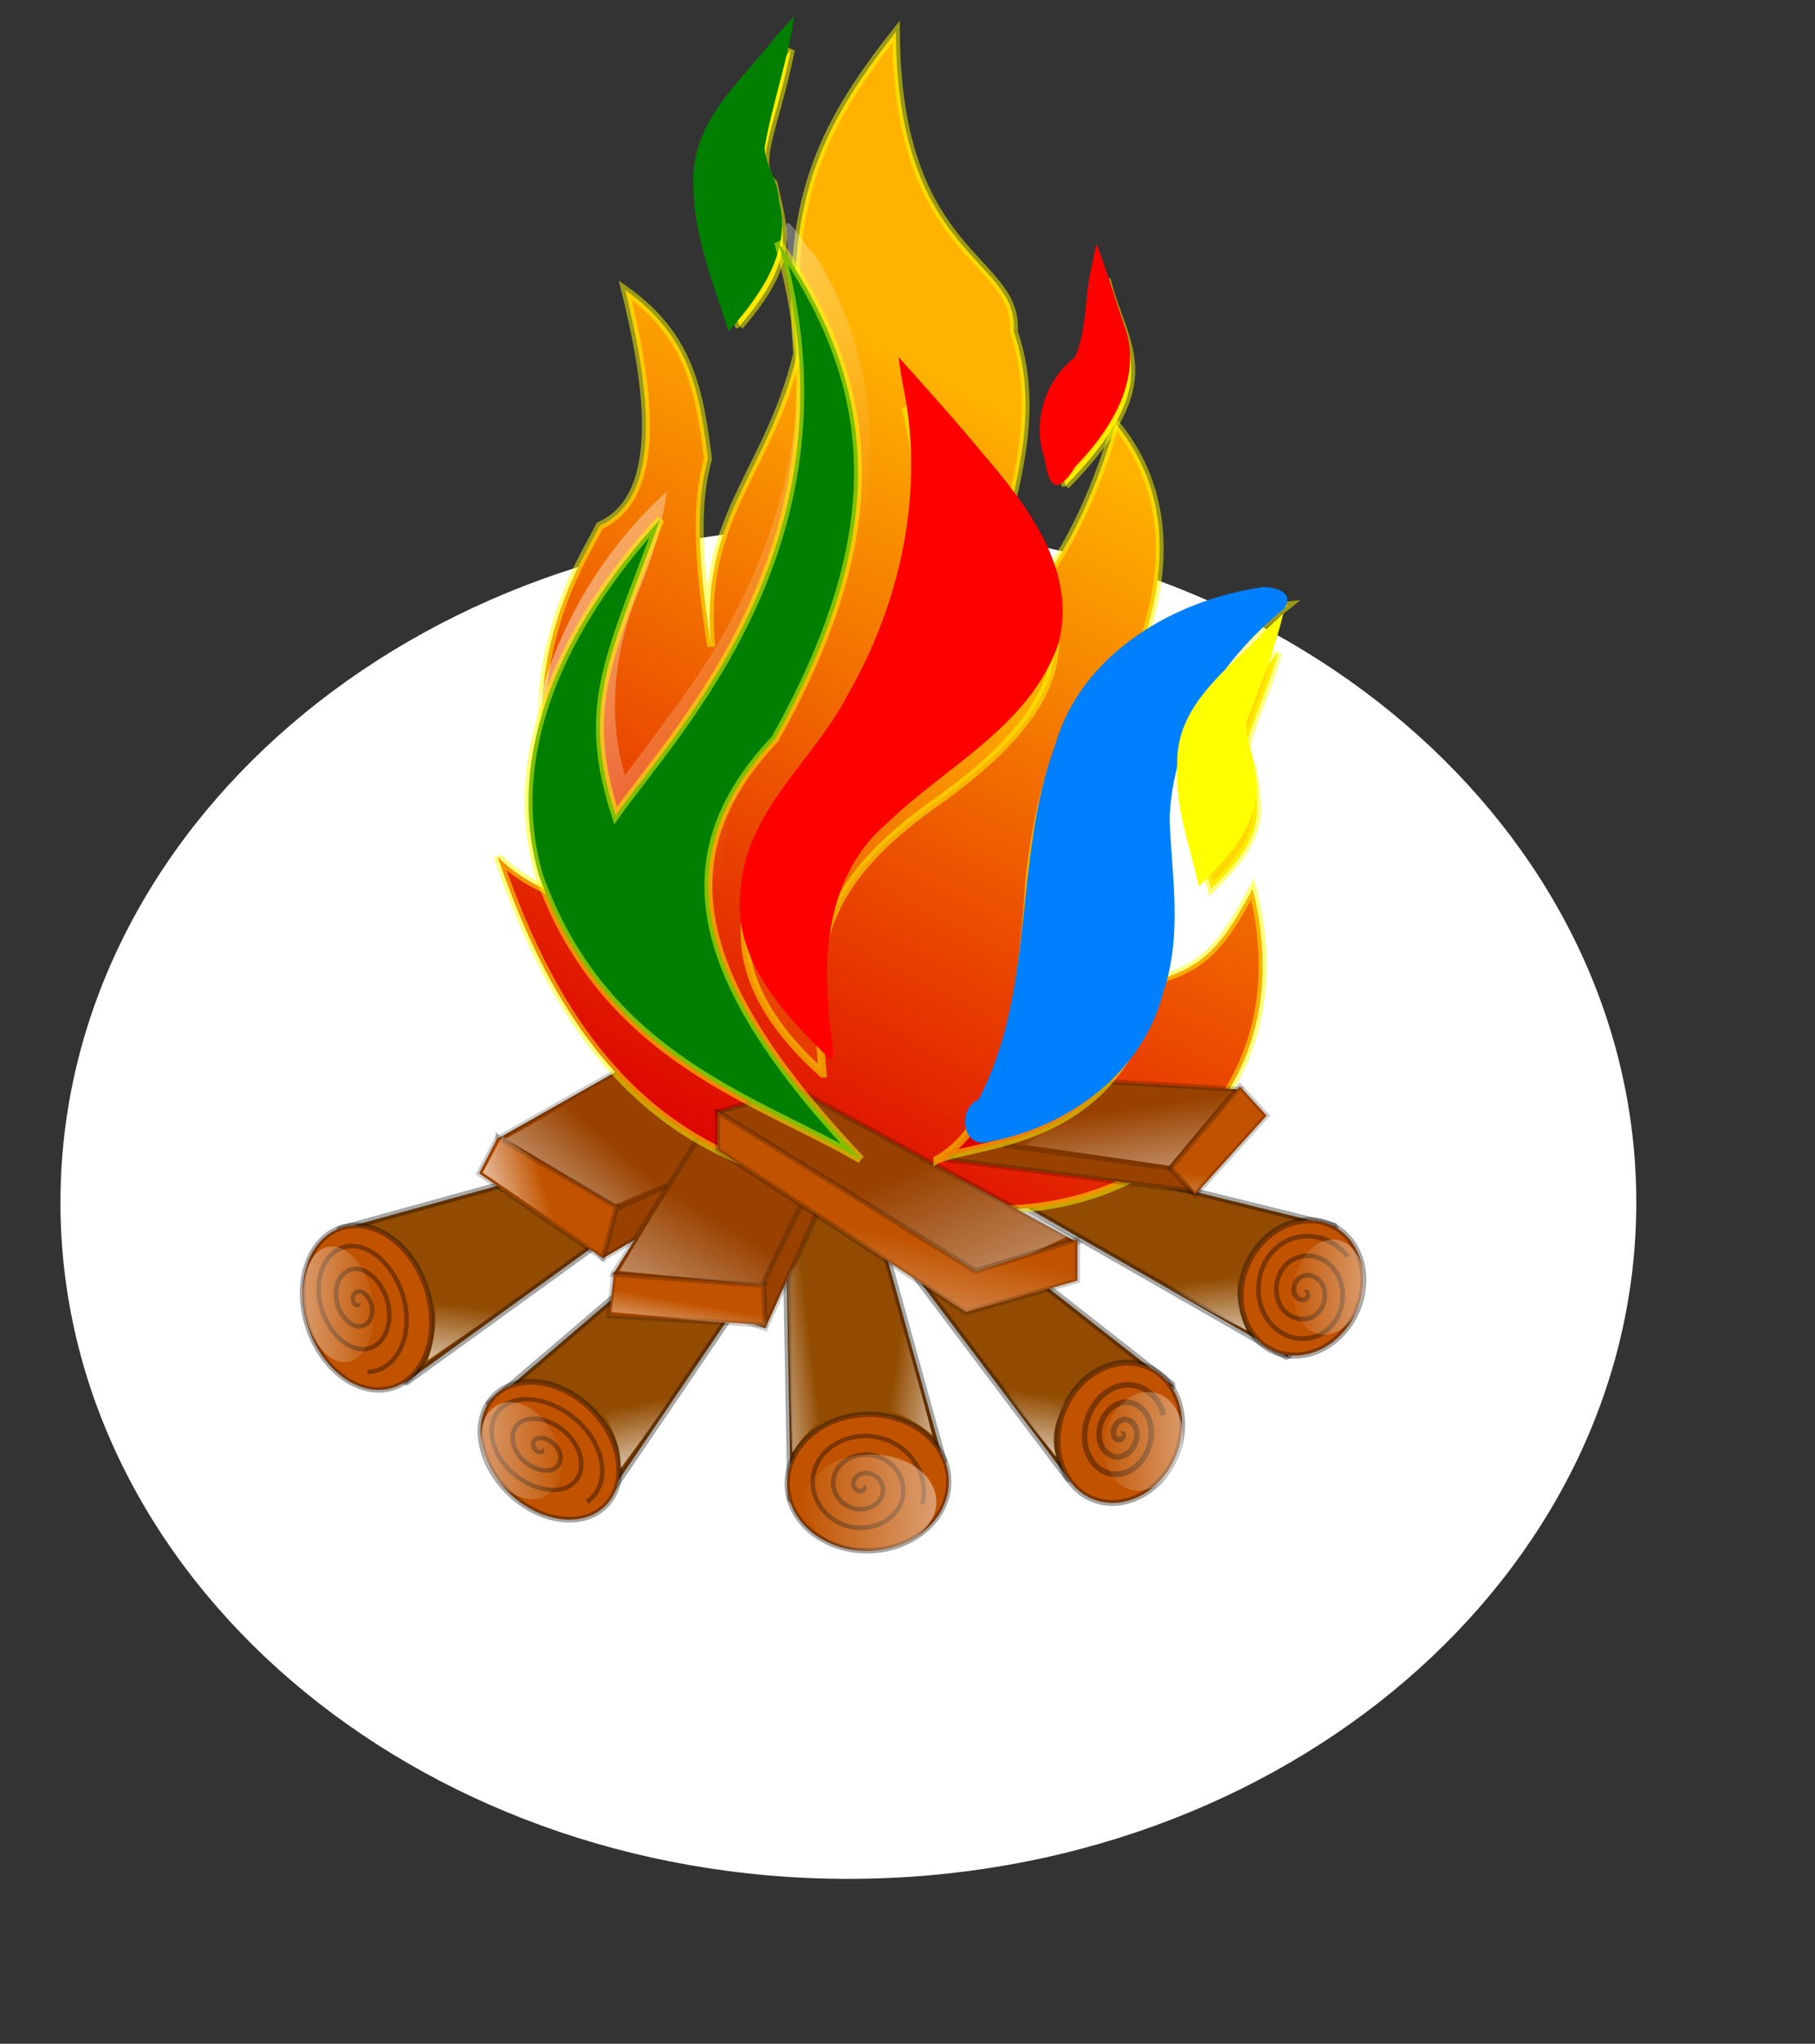 <?xml version="1.0"?><svg width="493.707" height="555.853" xmlns="http://www.w3.org/2000/svg" xmlns:xlink="http://www.w3.org/1999/xlink">
 <rect width="100%" height="100%" fill="#333333" stroke="none"/>
 <title>logo jambo</title>
 <defs>
  <linearGradient id="linearGradient19763">
   <stop stop-color="#000000" stop-opacity="0.741" offset="0" id="stop19764"/>
   <stop stop-color="#ffffff" stop-opacity="0" offset="1" id="stop19765"/>
  </linearGradient>
  <radialGradient xlink:href="#linearGradient19763" r="278.175" id="radialGradient19759" gradientUnits="userSpaceOnUse" gradientTransform="scale(1.327,0.754)" fy="713.417" fx="130.335" cy="713.417" cx="130.335"/>
  <linearGradient y2="0.642" y1="1.256" xlink:href="#linearGradient14630" x2="0.814" x1="0.928" id="linearGradient30513"/>
  <linearGradient y2="0.5" y1="0.5" xlink:href="#linearGradient26051" x2="1.029" x1="-0.029" id="linearGradient30514"/>
  <linearGradient y2="0.508" y1="1.438" xlink:href="#linearGradient14630" x2="0.38" x1="-0.084" id="linearGradient30515"/>
  <linearGradient y2="0.362" y1="1.711" xlink:href="#linearGradient14625" x2="0.392" x1="-0.721" id="linearGradient30516"/>
  <linearGradient y2="0.404" y1="0.596" xlink:href="#linearGradient14630" x2="0.486" x1="-0.219" id="linearGradient30517"/>
  <linearGradient y2="0.642" y1="1.225" xlink:href="#linearGradient14630" x2="0.223" x1="0.137" id="linearGradient30518"/>
  <linearGradient y2="0.573" y1="1.178" xlink:href="#linearGradient14630" x2="0.377" x1="0.502" id="linearGradient30519"/>
  <linearGradient y2="0.762" y1="0.975" xlink:href="#linearGradient14630" x2="0.626" x1="1.363" id="linearGradient30520"/>
  <linearGradient y2="0.745" y1="1.025" xlink:href="#linearGradient14630" x2="0.371" x1="-0.425" id="linearGradient30521"/>
  <linearGradient y2="0.619" y1="1.166" xlink:href="#linearGradient14630" x2="0.679" x1="0.591" id="linearGradient30522"/>
  <linearGradient y2="0.5" y1="0.5" xlink:href="#linearGradient26051" x2="1.026" x1="-0.026" id="linearGradient30523"/>
  <linearGradient y2="0.5" y1="0.5" xlink:href="#linearGradient26051" x2="1.028" x1="-0.028" id="linearGradient30524"/>
  <linearGradient y2="0.5" y1="0.5" xlink:href="#linearGradient26051" x2="1.025" x1="-0.025" id="linearGradient30525"/>
  <linearGradient y2="0.5" y1="0.5" xlink:href="#linearGradient26051" x2="1.029" x1="-0.029" id="linearGradient30526"/>
  <linearGradient y2="0.242" y1="0.914" xlink:href="#linearGradient17250" x2="0.452" x1="0.214" id="linearGradient30527"/>
  <linearGradient y2="0.461" y1="0.906" xlink:href="#linearGradient17250" x2="0.5" x1="0.708" id="linearGradient30528"/>
  <linearGradient y2="0.438" y1="1.219" xlink:href="#linearGradient14625" x2="0.547" x1="-0.484" id="linearGradient30529"/>
  <linearGradient y2="1.008" y1="0.125" xlink:href="#linearGradient14625" x2="0.26" x1="-0.56" id="linearGradient30530"/>
  <linearGradient y2="0.535" y1="0.535" xlink:href="#linearGradient26051" x2="0.921" x1="0.081" id="linearGradient30531"/>
  <linearGradient id="linearGradient29186">
   <stop stop-color="#ffffff" offset="0" id="stop29187"/>
   <stop stop-color="#ffffff" stop-opacity="0" offset="1" id="stop29188"/>
  </linearGradient>
  <linearGradient y2="0.991" y1="0.022" xlink:href="#linearGradient29186" x2="0.691" x1="-0.564" id="linearGradient30532"/>
  <linearGradient y2="0.484" y1="1.766" xlink:href="#linearGradient14630" x2="0.478" x1="1.384" id="linearGradient30533"/>
  <linearGradient id="linearGradient13377">
   <stop stop-color="#fdffff" offset="0" id="stop13378"/>
   <stop stop-color="#fdffff" stop-opacity="0" offset="1" id="stop13379"/>
  </linearGradient>
  <linearGradient y2="0.555" y1="1.633" xlink:href="#linearGradient13377" x2="0.326" x1="-0.065" id="linearGradient30534"/>
  <linearGradient y2="0.265" y1="2.113" xlink:href="#linearGradient14625" x2="0.586" x1="1.29" id="linearGradient30536"/>
  <linearGradient id="linearGradient14630">
   <stop stop-color="#ffffff" offset="0" id="stop14631"/>
   <stop stop-color="#ffffff" stop-opacity="0" offset="1" id="stop14632"/>
  </linearGradient>
  <linearGradient y2="0.798" y1="1.688" xlink:href="#linearGradient14630" x2="0.051" x1="-0.044" id="linearGradient30535"/>
  <linearGradient y2="0.125" y1="0.867" xlink:href="#linearGradient17250" x2="0.793" x1="0.22" id="linearGradient30537"/>
  <linearGradient y2="0.93" y1="0.086" xlink:href="#linearGradient14625" x2="0.158" x1="1.829" id="linearGradient30538"/>
  <linearGradient y2="0.514" y1="0.514" xlink:href="#linearGradient26051" x2="0.872" x1="0.068" id="linearGradient30539"/>
  <linearGradient id="linearGradient17250">
   <stop stop-color="#dc0000" offset="0" id="stop17251"/>
   <stop stop-color="#ffb200" offset="1" id="stop17252"/>
  </linearGradient>
  <linearGradient y2="0.359" y1="1.281" xlink:href="#linearGradient17250" x2="0.533" x1="0.267" id="linearGradient30540"/>
  <linearGradient id="linearGradient26051">
   <stop stop-color="#ffffff" stop-opacity="0.449" offset="0" id="stop26052"/>
   <stop stop-color="#ffffff" stop-opacity="0" offset="1" id="stop26053"/>
  </linearGradient>
  <linearGradient y2="0.513" y1="0.513" xlink:href="#linearGradient26051" x2="0.886" x1="0.074" id="linearGradient30541"/>
  <linearGradient id="linearGradient14625">
   <stop stop-color="#ffffff" offset="0" id="stop14626"/>
   <stop stop-color="#ffffff" stop-opacity="0" offset="1" id="stop14627"/>
  </linearGradient>
  <linearGradient y2="0.93" y1="-0.273" xlink:href="#linearGradient14625" x2="0.633" x1="-0.483" id="linearGradient30542"/>
  <linearGradient y2="0.5" y1="0.5" xlink:href="#linearGradient26051" x2="-0.029" x1="1.029" id="svg_1"/>
  <linearGradient y2="0.5" y1="0.5" xlink:href="#linearGradient26051" x2="-0.025" x1="1.025" id="svg_2"/>
  <linearGradient y2="0.5" y1="0.5" xlink:href="#linearGradient26051" x2="-0.029" x1="1.029" id="svg_3"/>
 </defs>
 <g>
  <title>Layer 1</title>
  <g externalResourcesRequired="false" id="layer1">
   <path fill="#ffffff" stroke-width="1.655" stroke-linejoin="bevel" stroke-miterlimit="4" stroke-opacity="0.344" id="path19133" d="m445.097,327.044c0,101.543 -96.018,183.956 -214.326,183.956c-118.308,0 -214.327,-82.412 -214.327,-183.956c0,-101.543 96.018,-183.956 214.327,-183.956c118.308,0 214.326,82.412 214.326,183.956z"/>
   <path fill="#924b00" fill-rule="evenodd" stroke="#000000" stroke-width="1.901" stroke-linejoin="bevel" stroke-miterlimit="4" stroke-opacity="0.344" id="path15367" d="m350.255,369.084l-77.102,-44.182l12.995,-10.396l77.102,19.059l-12.995,35.519z"/>
   <path fill="#c15300" stroke="#000000" stroke-width="1.655" stroke-linejoin="bevel" stroke-miterlimit="4" stroke-opacity="0.344" id="path15362" d="m340.523,341.535c5.311,-8.933 15.728,-12.264 23.252,-7.437c7.525,4.828 9.322,15.995 4.011,24.928c-5.311,8.933 -15.728,12.264 -23.252,7.437c-7.525,-4.828 -9.322,-15.995 -4.011,-24.928z"/>
   <path fill="none" fill-opacity="0.75" fill-rule="evenodd" stroke="#000000" stroke-width="1.29" stroke-linejoin="bevel" stroke-miterlimit="4" stroke-opacity="0.344" id="path18511" d="m354.993,351.482c0.582,-0.488 0.889,0.627 0.743,1.069c-0.398,1.199 -1.863,1.18 -2.677,0.552c-1.456,-1.124 -1.364,-3.458 -0.294,-4.828c1.57,-2.012 4.423,-1.789 6.096,-0.034c2.23,2.339 1.949,6.306 -0.155,8.587c-2.647,2.871 -7.018,2.422 -9.516,-0.484c-3.026,-3.519 -2.545,-9.17 0.603,-12.347c3.71,-3.744 9.62,-3.062 12.935,1.001c3.827,4.692 3.145,12.04 -1.052,16.106c-4.769,4.62 -12.226,3.706 -16.355,-1.519c-4.632,-5.861 -3.747,-14.911 1.501,-19.865c5.826,-5.499 14.833,-4.35 19.774,2.036"/>
   <path fill="url(#linearGradient30513)" fill-rule="evenodd" stroke-width="1.426" stroke-miterlimit="4" stroke-opacity="0.202" id="path24798" d="m306.495,322.892c-7.118,6.162 -11.784,4.666 -24.024,7.047c17.033,8.631 38.848,22.989 56.698,31.913c-3.755,-7.602 -3.223,-17.34 0.093,-25.408c-10.66,-0.661 -24.269,-3.26 -32.766,-13.552z"/>
   <path fill="url(#svg_3)" stroke-width="1.655" stroke-linejoin="bevel" stroke-miterlimit="4" stroke-opacity="0.344" id="path21020" d="m353.569,343.897c3.052,-6.288 9.038,-8.634 13.362,-5.235c4.324,3.399 5.357,11.26 2.305,17.549c-3.052,6.289 -9.038,8.634 -13.362,5.235c-4.324,-3.399 -5.357,-11.261 -2.305,-17.549z"/>
   <path fill="#924b00" fill-rule="evenodd" stroke="#000000" stroke-width="1.901" stroke-linejoin="bevel" stroke-miterlimit="4" stroke-opacity="0.344" id="path15363" d="m92.092,334.432l50.247,-13.861l39.851,3.465l-71.904,51.979l-6.931,-15.594l-11.262,-25.99z"/>
   <path fill="#924b00" fill-rule="evenodd" stroke="#000000" stroke-width="1.901" stroke-linejoin="bevel" stroke-miterlimit="4" stroke-opacity="0.344" id="path15364" d="m147.536,389.01l18.193,17.326l32.92,-48.514l-9.53,-9.53l-14.727,-1.733l-41.583,35.519l14.727,6.931z"/>
   <path fill="#924b00" fill-rule="evenodd" stroke="#000000" stroke-width="1.901" stroke-linejoin="bevel" stroke-miterlimit="4" stroke-opacity="0.344" id="path15365" d="m242.832,402.871l13.861,-5.198l-26.856,-97.028l-16.46,11.262l1.733,96.161l27.722,-5.198z"/>
   <path fill="#924b00" fill-rule="evenodd" stroke="#000000" stroke-width="1.901" stroke-linejoin="bevel" stroke-miterlimit="4" stroke-opacity="0.344" id="path15366" d="m300.875,405.47l-10.396,-3.465l-50.246,-66.707l14.727,-8.663l64.108,50.246l-15.594,11.262l-2.599,17.326z"/>
   <path fill="#c15300" stroke="#000000" stroke-width="1.468" stroke-linejoin="bevel" stroke-miterlimit="4" stroke-opacity="0.344" id="path15358" d="m115.883,350.101c4.027,11.957 0.128,24.151 -8.704,27.218c-8.832,3.067 -19.269,-4.148 -23.296,-16.105c-4.027,-11.957 -0.128,-24.151 8.704,-27.218c8.832,-3.067 19.269,4.148 23.296,16.105z"/>
   <path fill="#c15300" stroke="#000000" stroke-width="1.567" stroke-linejoin="bevel" stroke-miterlimit="4" stroke-opacity="0.344" id="path15359" d="m160.742,383.152c8.397,8.211 10.213,19.986 4.054,26.284c-6.16,6.298 -17.974,4.746 -26.372,-3.465c-8.397,-8.211 -10.214,-19.986 -4.054,-26.284c6.16,-6.298 17.974,-4.746 26.372,3.465z"/>
   <path fill="#c15300" stroke="#000000" stroke-width="1.43" stroke-linejoin="bevel" stroke-miterlimit="4" stroke-opacity="0.344" id="path15360" d="m235.738,384.672c12.133,-0.302 22.143,7.765 22.343,18.007c0.2,10.242 -9.485,18.799 -21.618,19.1c-12.133,0.302 -22.143,-7.765 -22.343,-18.007c-0.2,-10.242 9.485,-18.799 21.618,-19.1z"/>
   <path fill="#c15300" stroke="#000000" stroke-width="1.612" stroke-linejoin="bevel" stroke-miterlimit="4" stroke-opacity="0.344" id="path15361" d="m290.756,380.633c5.398,-9.259 15.988,-12.712 23.638,-7.708c7.649,5.004 9.476,16.58 4.078,25.839c-5.398,9.259 -15.988,12.712 -23.638,7.708c-7.649,-5.004 -9.476,-16.58 -4.078,-25.839z"/>
   <path fill="#994200" fill-rule="evenodd" stroke="#000000" stroke-width="1.426" stroke-miterlimit="4" stroke-opacity="0.202" id="path16000" d="m135.482,309.63l44.974,-25.445l24.257,16.46l-22.454,30.97l-18.263,10.613l-28.514,-32.599z"/>
   <path fill="#994200" fill-rule="evenodd" stroke="#000000" stroke-width="1.426" stroke-miterlimit="4" stroke-opacity="0.202" id="path16001" d="m166.67,346.709l29.38,-46.93l34.653,-8.663l0,19.925l-22.524,50.246l-41.509,-14.578z"/>
   <path fill="#c15300" fill-rule="evenodd" stroke="#000000" stroke-width="1.426" stroke-miterlimit="4" stroke-opacity="0.202" id="path15996" d="m135.408,309.308l-5.1,9.828l33.689,23.093l3.753,-14.042l-32.342,-18.878z"/>
   <path fill="#c15300" fill-rule="evenodd" stroke="#000000" stroke-width="1.426" stroke-miterlimit="4" stroke-opacity="0.202" id="path15997" d="m207.708,349.578l0.439,10.779l-42.492,-2.559l1.337,-11.239l40.717,3.018z"/>
   <path fill="none" fill-opacity="0.75" fill-rule="evenodd" stroke="#000000" stroke-width="1.231" stroke-linejoin="bevel" stroke-miterlimit="4" stroke-opacity="0.344" id="path17886" d="m97.464,354.468c0.127,0.936 -0.879,0.421 -1.162,-0.05c-0.765,-1.278 -0.11,-2.718 0.738,-3.062c1.517,-0.617 3.303,1.193 3.909,3.264c0.889,3.039 -0.533,5.706 -2.638,6.074c-2.806,0.491 -5.788,-2.71 -6.656,-6.477c-1.091,-4.741 1.171,-8.747 4.538,-9.086c4.078,-0.411 8.292,4.227 9.403,9.69c1.309,6.438 -1.807,11.801 -6.437,12.098c-5.346,0.343 -10.801,-5.745 -12.15,-12.904c-1.533,-8.134 2.442,-14.86 8.337,-15.11c6.613,-0.281 13.312,7.263 14.897,16.117c1.759,9.83 -3.077,17.922 -10.237,18.122"/>
   <path fill="none" fill-opacity="0.75" fill-rule="evenodd" stroke="#000000" stroke-width="1.231" stroke-linejoin="bevel" stroke-miterlimit="4" stroke-opacity="0.344" id="path18508" d="m147.343,394.208c0.619,0.714 -0.505,0.834 -1,0.594c-1.34,-0.651 -1.579,-2.214 -1.058,-2.967c0.932,-1.346 3.417,-0.809 5.058,0.593c2.407,2.057 2.677,5.067 1.116,6.528c-2.08,1.946 -6.328,0.9 -9.115,-1.779c-3.508,-3.371 -3.807,-7.962 -1.175,-10.088c3.188,-2.575 9.253,-0.999 13.173,2.965c4.619,4.672 4.946,10.866 1.233,13.649c-4.287,3.213 -12.184,1.102 -17.231,-4.151c-5.735,-5.969 -6.088,-13.774 -1.291,-17.209c5.381,-3.854 15.116,-1.206 21.288,5.338c6.852,7.265 7.232,16.684 1.349,20.77"/>
   <path fill="none" fill-opacity="0.75" fill-rule="evenodd" stroke="#000000" stroke-width="1.237" stroke-linejoin="bevel" stroke-miterlimit="4" stroke-opacity="0.344" id="path18509" d="m234.792,404.306c0.805,0.24 0.073,1.1 -0.4,1.21c-1.281,0.299 -2.256,-0.971 -2.276,-2.007c-0.036,-1.853 1.996,-3.02 3.877,-2.833c2.76,0.275 4.502,2.847 4.153,5.224c-0.466,3.168 -4.005,5.046 -7.354,4.456c-4.215,-0.741 -6.792,-4.74 -6.029,-8.441c0.924,-4.482 6.02,-7.089 10.831,-6.08c5.67,1.189 9.093,6.635 7.905,11.658c-1.371,5.798 -8.036,9.138 -14.308,7.703c-7.127,-1.631 -11.399,-8.532 -9.782,-14.875c1.814,-7.115 10.054,-11.191 17.785,-9.326c8.583,2.07 13.707,10.429 11.658,18.091"/>
   <path fill="none" fill-opacity="0.75" fill-rule="evenodd" stroke="#000000" stroke-width="1.526" stroke-linejoin="bevel" stroke-miterlimit="4" stroke-opacity="0.344" id="path18510" d="m305.09,389.973c0.576,-0.255 0.489,0.773 0.253,1.109c-0.641,0.909 -1.735,0.494 -2.167,-0.26c-0.772,-1.35 -0.037,-3.304 1.157,-4.176c1.753,-1.279 3.831,-0.314 4.587,1.63c1.007,2.591 -0.336,5.879 -2.566,7.243c-2.807,1.716 -5.96,0.146 -7.007,-2.999c-1.268,-3.808 0.706,-8.471 3.976,-10.309c3.854,-2.166 8.097,0.019 9.426,4.368c1.535,5.021 -1.074,11.069 -5.385,13.376c-4.899,2.622 -10.237,-0.182 -11.846,-5.738c-1.806,-6.232 1.442,-13.669 6.795,-16.443c5.943,-3.08 12.378,0.345 14.266,7.107"/>
   <path fill="url(#linearGradient30515)" fill-rule="evenodd" stroke-width="1.426" stroke-miterlimit="4" stroke-opacity="0.202" id="path21024" d="m208.347,348.522l1.337,12.575l-43.39,-4.355l1.337,-11.239l40.717,3.018z"/>
   <path fill="url(#linearGradient30516)" fill-rule="evenodd" stroke-width="1.426" stroke-miterlimit="4" stroke-opacity="0.202" id="path21022" d="m168.506,345.652l18.902,-31.662l7.709,0.917l21.256,12.74l-9.052,21.806l-38.814,-3.801z"/>
   <path fill="url(#linearGradient30517)" fill-rule="evenodd" stroke-width="1.426" stroke-miterlimit="4" stroke-opacity="0.202" id="path24782" d="m165.387,329.317l-1.848,11.597l-32.222,-21.985l5.346,-9.976l28.724,20.364z"/>
   <path fill="url(#linearGradient30518)" fill-rule="evenodd" stroke-width="1.426" stroke-miterlimit="4" stroke-opacity="0.202" id="path24788" d="m140.146,327.962c6.506,4.081 13.012,8.163 19.518,12.244c-14.445,9.913 -27.602,18.861 -43.334,29.74c2.889,-7.972 3.203,-17.23 -0.987,-24.88c10.52,-1.84 17.501,-5.932 24.804,-17.103z"/>
   <path fill="url(#linearGradient30519)" fill-rule="evenodd" stroke-width="1.426" stroke-miterlimit="4" stroke-opacity="0.202" id="path24790" d="m171.648,359.023c9.121,0.635 15.023,0.304 24.466,1.261c-9.521,13.947 -15.268,23.007 -27.275,38.946c-0.023,-8.479 -4.837,-16.961 -11.398,-22.708c9.25,-5.339 11.184,-4.5 14.208,-17.499z"/>
   <path fill="url(#linearGradient30520)" fill-rule="evenodd" stroke-width="1.426" stroke-miterlimit="4" stroke-opacity="0.202" id="path24792" d="m224.213,333.269c7.713,5.636 12.209,7.411 16.704,9.83c4.216,17.004 7.979,28.604 12.647,47.152c-6.452,-5.502 -15.012,-9.044 -23.646,-7.804c1.968,-10.497 2.194,-38.421 -5.706,-49.178z"/>
   <path fill="url(#linearGradient30521)" fill-rule="evenodd" stroke-width="1.426" stroke-miterlimit="4" stroke-opacity="0.202" id="path24794" d="m223.736,331.93c-4.26,5.9 -6.59,10.835 -9.563,15.448c0.658,17.507 0.68,28.578 1.332,47.694c5.319,-8.36 11.92,-12.848 20.559,-14.047c-4.798,-9.542 -16.939,-36.571 -12.328,-49.095z"/>
   <path fill="url(#linearGradient30522)" fill-rule="evenodd" stroke-width="1.426" stroke-miterlimit="4" stroke-opacity="0.202" id="path24796" d="m263.042,356.522c-3.729,-2.078 -0.452,1.265 -9.85,-5.074c10.05,13.571 21.501,29.294 34.113,44.76c-2.983,-10.005 4.181,-17.135 10.517,-23.13c-9.448,-4.979 -17.091,-18.998 -34.779,-16.557z"/>
   <path fill="url(#linearGradient30523)" stroke-width="1.468" stroke-linejoin="bevel" stroke-miterlimit="4" stroke-opacity="0.344" id="path21016" d="m100.788,350.816c2.199,8.418 0.07,17.002 -4.753,19.161c-4.823,2.159 -10.522,-2.92 -12.721,-11.338c-2.199,-8.418 -0.07,-17.002 4.753,-19.161c4.823,-2.159 10.522,2.92 12.721,11.338z"/>
   <path fill="url(#linearGradient30524)" stroke-width="1.567" stroke-linejoin="bevel" stroke-miterlimit="4" stroke-opacity="0.344" id="path21017" d="m148.188,386.503c4.844,5.78 5.891,14.07 2.338,18.504c-3.553,4.434 -10.368,3.341 -15.212,-2.439c-4.844,-5.78 -5.891,-14.07 -2.338,-18.504c3.553,-4.434 10.368,-3.341 15.212,2.439z"/>
   <path fill="url(#svg_2)" stroke-width="1.43" stroke-linejoin="bevel" stroke-miterlimit="4" stroke-opacity="0.344" id="path21018" d="m236.399,395.556c9.93,-0.212 18.122,5.467 18.286,12.677c0.164,7.21 -7.763,13.234 -17.693,13.447c-9.93,0.212 -18.122,-5.467 -18.286,-12.677c-0.164,-7.21 7.763,-13.234 17.693,-13.447z"/>
   <path fill="url(#svg_1)" stroke-width="1.612" stroke-linejoin="bevel" stroke-miterlimit="4" stroke-opacity="0.344" id="path21019" d="m302.191,385.617c3.422,-6.518 10.135,-8.949 14.983,-5.427c4.849,3.523 6.007,11.672 2.585,18.19c-3.422,6.518 -10.134,8.949 -14.983,5.427c-4.849,-3.523 -6.007,-11.672 -2.585,-18.19z"/>
   <path fill="url(#linearGradient30527)" fill-rule="evenodd" stroke="#ffff00" stroke-width="2.156" stroke-miterlimit="4" stroke-opacity="0.504" id="path15991" d="m135.408,233.072c19.348,57.177 49.958,87.498 104.825,90.964c60.354,19.348 116.375,-20.214 100.493,-82.3c-7.219,13.284 -11.84,20.503 -24.257,24.257c4.909,-34.364 -26.567,-40.139 -11.262,-77.102c10.685,-22.813 17.038,-50.824 -1.733,-73.637c-7.797,25.99 -17.326,43.316 -36.385,62.375c2.021,-31.765 18.77,-57.466 8.663,-87.498c1.444,-20.214 -31.765,-19.637 -32.054,-81.434c-21.08,26.567 -30.032,47.07 -26.856,87.498c-7.797,32.631 -26.856,44.471 -23.391,79.701c-2.888,-19.637 -4.909,-36.674 -0.866,-51.113c-2.31,-17.904 -4.62,-33.209 -22.524,-45.915c5.487,22.236 11.84,55.733 -6.931,64.108c-5.198,10.685 -31.187,47.359 -2.599,104.825c-8.374,-4.909 -16.749,-6.353 -25.123,-14.727z"/>
   <path fill="#ffd700" fill-rule="evenodd" stroke="#ffff00" stroke-width="2.156" stroke-miterlimit="4" stroke-opacity="0.504" id="path15994" d="m289.89,132.075c-6.155,-17.901 -1.132,-21.735 4.259,-29.555c5.562,-2.166 3.857,-9.719 6.892,-26.538c4.595,18.773 16.931,27.309 -11.151,56.093z"/>
   <path fill="none" fill-opacity="0.75" fill-rule="evenodd" stroke="#000000" stroke-width="1.086pt" stroke-opacity="0.179" id="path20387" d="m168.272,328.45l13.065,-5.939"/>
   <path fill="url(#linearGradient30529)" fill-rule="evenodd" stroke-width="1.426" stroke-miterlimit="4" stroke-opacity="0.202" id="path24159" d="m137.52,309.731l26.985,-14.897l22.079,17.682l-5.389,9.148l-13.842,5.939l-29.833,-17.871z"/>
   <path fill="url(#linearGradient30530)" fill-rule="evenodd" stroke-width="2.156" stroke-miterlimit="4" stroke-opacity="0.504" id="path26054" d="m214.104,65.79c0.634,13.778 4.551,27.421 2.757,41.328c-1.582,32.467 -15.848,62.999 -35.542,88.414c-3.653,5.191 -7.544,10.209 -11.309,15.32c-5.034,-16.773 -2.762,-34.858 4.019,-50.775c3.57,-8.505 6.076,-17.332 7.388,-26.475c-18.821,17.169 -32.104,40.574 -36.781,65.625c-3.792,23.169 4.359,46.99 19.73,64.403c19.327,22.801 47.117,35.613 74.051,47.066c-15.262,-21.468 -36.508,-40.839 -41.02,-67.962c-3.095,-15.749 3.107,-31.557 13.45,-43.332c11.839,-16.266 19.213,-35.615 23.594,-55.146c5.689,-25.436 1.129,-52.94 -12.773,-74.997c-3.43,-2.508 -9.56,-15.685 -7.562,-3.469z"/>
   <path fill="#ff0000" fill-rule="evenodd" stroke-width="2.156" stroke-miterlimit="4" stroke-opacity="0.504" id="path28563" d="m296.807,73.037c-1.871,7.98 -1.025,16.775 -4.5,24.219c-8.141,6.219 -11.691,17.776 -8.121,27.584c1.108,8.22 3.679,9.638 8.237,2.132c9.732,-10.014 18.837,-24.363 13.296,-38.712c-2.5,-7.319 -4.69,-14.749 -7.475,-21.972c-0.479,2.25 -0.958,4.5 -1.438,6.75z"/>
   <path fill="#994200" fill-rule="evenodd" stroke="#000000" stroke-width="1.426" stroke-miterlimit="4" stroke-opacity="0.202" id="path16002" d="m198.649,309.308l64.108,43.316l30.321,-14.727l-76.236,-41.583l-21.658,6.064l3.465,6.931z"/>
   <path fill="none" fill-opacity="0.75" fill-rule="evenodd" stroke="#000000" stroke-width="1.086pt" stroke-opacity="0.179" id="path20388" d="m207.467,349.037l10.294,-20.983"/>
   <path fill="url(#linearGradient30533)" fill-rule="evenodd" stroke-width="1.426" stroke-miterlimit="4" stroke-opacity="0.202" id="path21027" d="m195.63,307.768l64.108,43.316l30.321,-14.727l-76.236,-41.583l-21.658,6.064l3.465,6.931z"/>
   <path fill="#c15300" fill-rule="evenodd" stroke="#000000" stroke-width="1.426" stroke-miterlimit="4" stroke-opacity="0.202" id="path15998" d="m195.184,302.378l0,10.396l67.573,44.182l30.321,-8.663l0,-11.262l-27.722,8.663l-70.172,-43.316z"/>
   <path fill="url(#linearGradient30534)" fill-rule="evenodd" stroke-width="1.426" stroke-miterlimit="4" stroke-opacity="0.202" id="path21028" d="m195.121,302.226l0,10.396l67.573,44.182l30.321,-8.663l0,-11.262l-27.722,8.663l-70.172,-43.316z"/>
   <g id="g30446">
    <path fill="#994200" fill-rule="evenodd" stroke="#000000" stroke-width="1.426" stroke-miterlimit="4" stroke-opacity="0.202" id="path16003" d="m337.335,296.314l-58.984,-3.465l-20.666,22.524l67.89,8.761l11.76,-27.82z"/>
    <path fill="#c15300" fill-rule="evenodd" stroke="#000000" stroke-width="1.426" stroke-miterlimit="4" stroke-opacity="0.202" id="path15999" d="m318.323,317.725l6.809,7.177l19.408,-21.486l-7.28,-7.969l-18.938,22.277z"/>
    <path fill="none" fill-opacity="0.75" fill-rule="evenodd" stroke="#000000" stroke-width="1.086pt" stroke-opacity="0.179" id="path20389" d="m319.114,317.76l-46.322,-6.335"/>
    <path fill="url(#linearGradient30535)" fill-rule="evenodd" stroke-width="1.426" stroke-miterlimit="4" stroke-opacity="0.202" id="path24784" d="m337.742,296.506l5.843,6.99l-18.42,20.761l-6.368,-7.22l18.945,-20.531z"/>
    <path fill="url(#linearGradient30536)" fill-rule="evenodd" stroke-width="1.426" stroke-miterlimit="4" stroke-opacity="0.202" id="path24786" d="m318.044,317.085l-39.046,-5.733l23.978,-16.256l15.798,0.693l16.391,0.657l-17.12,20.638z"/>
   </g>
   <path fill="#ffd700" fill-rule="evenodd" stroke="#ffff00" stroke-width="2.156" stroke-miterlimit="4" stroke-opacity="0.504" id="path15993" d="m329.463,241.735c15.883,-15.305 12.706,-21.947 11.262,-32.92c-4.62,-5.198 1.155,-12.128 6.931,-31.188c-14.727,17.038 -32.054,19.348 -18.193,64.108z"/>
   <path fill="url(#linearGradient30537)" fill-rule="evenodd" stroke="#ffff00" stroke-width="2.156" stroke-miterlimit="4" stroke-opacity="0.504" id="path15992" d="m254.96,315.373c17.904,-10.107 22.813,-41.872 25.123,-77.102c4.332,-34.075 12.995,-68.15 70.172,-73.637c-23.391,18.77 -42.45,41.872 -33.786,84.899c-2.31,62.664 -48.803,60.353 -61.509,65.84z"/>
   <path fill="#007fff" fill-rule="evenodd" stroke-width="2.156" stroke-miterlimit="4" stroke-opacity="0.504" id="path26056" d="m343.667,159.655c-24.381,3.457 -49.512,18.105 -56.668,42.983c-11.484,31.097 -5.138,66.49 -20.8,96.361c-5.948,2.585 -4.494,13.674 2.852,11.505c21.516,-3.901 41.938,-18.849 47.389,-40.786c5.258,-15.234 2.276,-31.35 1.717,-46.997c0.715,-22.693 13.855,-43.158 31.105,-57.159c3.02,-4.349 -2.017,-5.812 -5.594,-5.906z"/>
   <path fill="#ffff00" fill-rule="evenodd" stroke-width="2.156" stroke-miterlimit="4" stroke-opacity="0.504" id="path28562" d="m343.963,171.537c-9.825,10.4 -24.078,20.133 -23.735,36.124c-0.726,11.456 3.354,22.38 5.891,33.376c8.529,-8.139 18.223,-18.74 15.099,-31.575c-0.022,-5.655 -4.285,-10.602 -0.938,-16.113c3.214,-8.726 6.576,-17.408 8.808,-26.469c-1.708,1.552 -3.417,3.104 -5.125,4.656z"/>
   <path fill="url(#linearGradient30540)" fill-rule="evenodd" stroke="#ffff00" stroke-width="2.156" stroke-miterlimit="4" stroke-opacity="0.504" id="path15989" d="m223.773,291.982c-2.31,-27.722 -5.487,-47.648 29.455,-72.771c59.198,-41.295 30.032,-65.263 -6.931,-108.29c10.973,42.738 -6.642,76.814 -21.658,99.627c-9.818,14.15 -43.893,43.027 -0.866,81.434z"/>
   <path fill="#ffd700" fill-rule="evenodd" stroke="#ffff00" stroke-width="2.156" stroke-miterlimit="4" stroke-opacity="0.504" id="path15995" d="m201.191,88.632c15.988,-18.41 11.882,-25.988 9.271,-38.664c-5.555,-5.843 0.131,-14.122 4.682,-36.476c-14.559,20.374 -33.348,23.763 -13.952,75.141z"/>
   <path fill="#007f00" fill-rule="evenodd" stroke-width="2.156" stroke-miterlimit="4" stroke-opacity="0.504" id="path28564" d="m211.307,9.568c-9.31,12.174 -23.427,23.408 -22.688,40.281c-0.1,14.029 5.429,27.118 9.562,40.281c8.44,-9.635 17.42,-21.87 13.664,-35.446c0.026,-5.372 -3.737,-9.542 -3.845,-14.615c2.057,-11.975 6.313,-23.543 7.994,-35.626c-1.562,1.708 -3.125,3.417 -4.688,5.125z"/>
   <path fill="#ff0000" fill-rule="evenodd" stroke-width="2.156" stroke-miterlimit="4" stroke-opacity="0.504" id="path26055" d="m245.406,103.758c6.405,29.135 -0.192,59.828 -14.936,85.425c-9.154,17.597 -27.201,31.074 -28.921,52.011c-2.758,18.244 10.387,33.451 22.569,45.241c4.962,6.239 0.709,-8.51 1.384,-11.963c-1.98,-17.949 1.099,-38.088 15.583,-50.4c16.125,-15.687 39.124,-26.562 46.847,-49.109c5.224,-19.913 -8.697,-37.762 -20.839,-51.902c-7.323,-8.885 -15.043,-17.406 -22.72,-25.99c0.344,2.229 0.688,4.458 1.031,6.688z"/>
   <path fill="#007f00" fill-rule="evenodd" stroke="#ffff00" stroke-width="2.156" stroke-miterlimit="4" stroke-opacity="0.504" id="path15990" d="m234.168,315.373c-45.915,-48.514 -53.712,-82.3 -23.391,-114.354c34.075,-60.642 25.701,-98.76 0.866,-135.146c23.391,80.568 -27.722,132.547 -44.182,155.937c-9.818,-30.321 -1.444,-43.316 12.128,-80.568c-26.567,28.877 -42.738,63.819 -32.92,97.028c17.904,49.958 60.065,60.931 87.498,77.102z"/>
  </g>
 </g>
</svg>